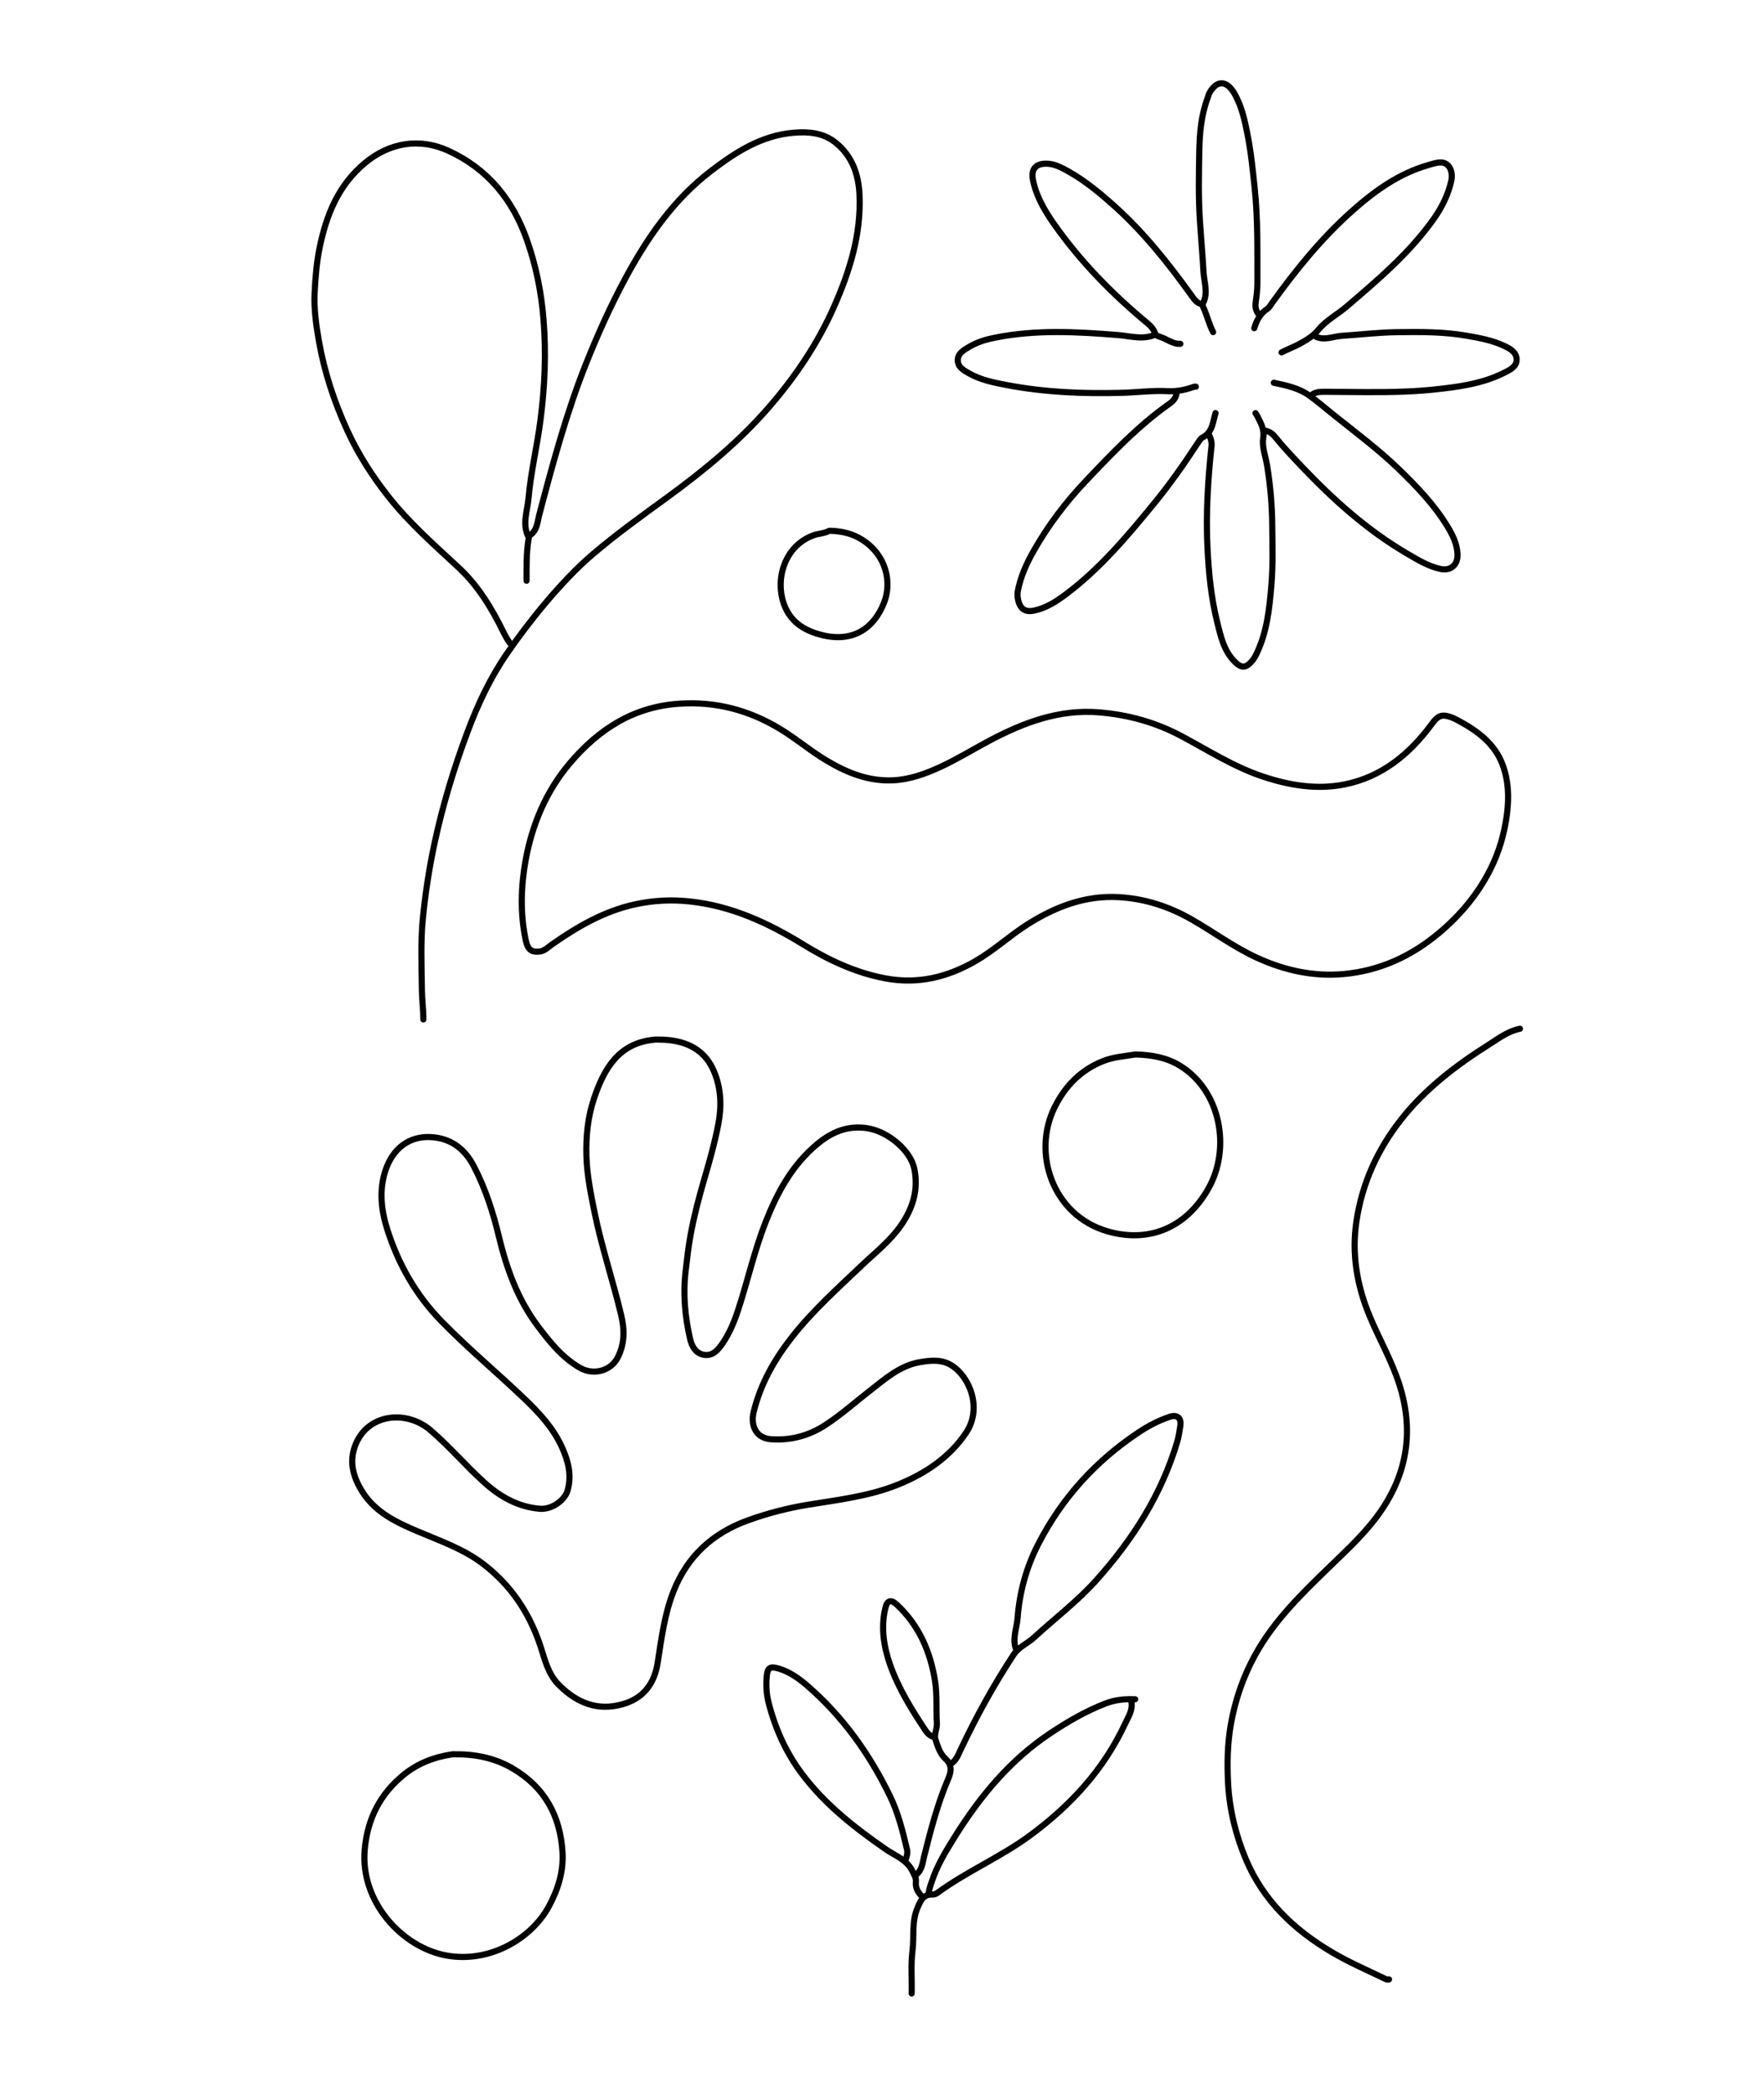 <svg viewBox="0 0 288 341.75" xmlns="http://www.w3.org/2000/svg" data-name="Capa 1" id="Capa_1">
  <path style="fill: none; stroke: #000; stroke-linecap: round; stroke-linejoin: round;" d="M87.81,155.33c.97.04,1.59-.66,2.28-1.15,4.18-2.93,8.58-5.48,13.62-6.57,2.91-.63,5.86-.8,8.9-.47,6.84.73,12.82,3.51,18.56,7.04,4.15,2.55,8.49,4.59,13.34,5.51,5.33,1.01,10.16-.17,14.76-2.82,3.02-1.74,5.57-4.14,8.51-6,4.56-2.88,9.41-4.74,14.88-4.43,4.27.24,8.25,1.54,11.95,3.67,3.57,2.05,6.9,4.53,10.67,6.25,4.5,2.05,9.2,3.08,14.12,2.63,5.86-.54,11.01-2.9,15.53-6.69,3.47-2.91,6.32-6.3,8.36-10.33,1.45-2.86,2.34-5.91,2.75-9.14.35-2.77.24-5.44-.72-8.01-1.27-3.41-4.03-5.46-7.1-7.13-.45-.24-.9-.48-1.39-.65-1.51-.51-2.1-.18-3.07,1.14-3.61,4.91-8.17,8.65-14.24,9.86-4.48.9-8.97.17-13.35-1.29-4.72-1.58-8.87-4.24-13.19-6.55-4.25-2.28-8.73-3.52-13.49-3.92-6.52-.55-12.32,1.64-17.92,4.6-2.68,1.42-5.27,3.03-8.02,4.3-2.46,1.13-4.99,2.06-7.75,2.19-3.98.18-7.48-1.22-10.8-3.2-2.65-1.57-5.01-3.6-7.64-5.19-5.03-3.04-10.44-4.51-16.4-4.12-7.53.48-13.21,4.17-17.92,9.71-3.87,4.57-6.14,9.95-7.21,15.77-.78,4.28-.92,8.65-.03,12.96.2.99.49,2.08,1.89,2.04"></path>
  <path style="fill: none; stroke: #000; stroke-linecap: round; stroke-linejoin: round;" d="M69.12,166.4c0-1.62-.22-3.22-.24-4.83-.04-3.86-.22-7.73.15-11.57.41-4.19,1.05-8.35,1.94-12.48,1.33-6.17,3.15-12.16,5.36-18.06,1.68-4.48,3.68-8.76,6.39-12.71,3.56-5.21,9.03-12,14.02-16.25,3.89-3.32,8.05-6.3,12.18-9.31,6.02-4.39,11.76-9.11,16.65-14.76,4.33-5,8.01-10.46,10.67-16.53,2.52-5.74,4.36-11.66,4.09-18.05-.14-3.43-1.24-6.46-3.97-8.62-1.93-1.53-4.28-1.77-6.72-1.57-5.31.43-9.55,3.17-13.59,6.27-6.06,4.64-10.3,10.76-13.89,17.4-2.45,4.53-4.56,9.22-6.47,14-3.2,8.02-5.44,16.34-7.64,24.67-.33,1.24-.33,2.66-1.64,3.44"></path>
  <path style="fill: none; stroke: #000; stroke-linecap: round; stroke-linejoin: round;" d="M248.15,167.92c-1.93.38-3.48,1.58-5.06,2.58-5.33,3.36-10.32,7.16-14.28,12.16-3.9,4.93-6.41,10.46-7.35,16.67-.81,5.36.09,10.54,2.16,15.51,1.55,3.71,3.58,7.22,4.82,11.07,2.35,7.28,1.45,14.12-2.81,20.47-2.36,3.52-5.47,6.38-8.5,9.31-4.56,4.41-9.13,8.83-12.23,14.48-1.97,3.59-3.27,7.39-3.97,11.44-.54,3.14-.59,6.28-.43,9.42.22,4.3,1.24,8.49,2.91,12.46,2.84,6.73,7.84,11.51,14.07,15.18,2.76,1.63,5.68,2.89,8.55,4.27.2.1.48.25.75.15"></path>
  <path style="fill: none; stroke: #000; stroke-linecap: round; stroke-linejoin: round;" d="M85.97,94.79c0-2.25-.05-4.51.32-6.74.02-.12.05-.28,0-.38-1.08-2.12-.19-4.24,0-6.36.38-4.24,1.38-8.38,1.93-12.59.73-5.55.97-11.08.51-16.67-.36-4.41-1.22-8.68-2.69-12.85-2.32-6.61-6.43-11.66-12.86-14.6-4.61-2.11-9.54-1.38-13.6,2.01-4.32,3.6-6.28,8.42-7.38,13.74-.51,2.44-.7,4.92-.83,7.38-.14,2.68.24,5.36.71,8.01.89,5.04,2.49,9.86,4.61,14.49,1.8,3.93,4.13,7.56,6.83,10.96,3.36,4.24,7.4,7.78,11.33,11.43,3.22,2.99,5.44,6.68,7.35,10.57.31.62.64,1.21,1.04,1.77"></path>
  <path style="fill: none; stroke: #000; stroke-linecap: round; stroke-linejoin: round;" d="M155.2,287.93c.91-.53,1.23-1.48,1.65-2.36,2.54-5.36,5.39-10.55,8.66-15.51.82-1.24,2.25-1.79,3.32-2.78,3.38-3.11,7.06-5.89,10.14-9.32,5.95-6.63,10.67-14,13.23-22.63.25-.83.36-1.69.5-2.55.21-1.32-.49-1.94-1.76-1.51-1.86.63-3.59,1.55-5.22,2.65-6.97,4.68-12.43,10.73-16.25,18.21-1.91,3.73-3.01,7.74-3.33,11.95-.12,1.57-.78,3.09-.39,4.71.04.17.22.31.13.51"></path>
  <path style="fill: none; stroke: #000; stroke-linecap: round; stroke-linejoin: round;" d="M204.98,67.44c.13.16.22.34.31.51.57,1.11,1.17,2.16.95,3.57-.23,1.48.39,2.96.63,4.44.51,3.17.81,6.34.84,9.55.03,3.35.15,6.71-.14,10.05-.32,3.78-.71,7.57-2.38,11.07-.22.46-.45.88-.78,1.27-1,1.17-1.73,1.2-2.8.13-1.8-1.79-2.32-4.19-2.89-6.5-.98-3.95-1.38-8-1.58-12.07-.27-5.58.06-11.12.66-16.66.07-.64-.12-1.22-.38-1.78"></path>
  <path style="fill: none; stroke: #000; stroke-linecap: round; stroke-linejoin: round;" d="M192.08,64.26c-.1.75-.61,1.26-1.15,1.64-5.12,3.61-9.41,8.14-13.68,12.64-3.23,3.41-6.09,7.17-8.43,11.28-1.21,2.12-2.22,4.32-2.66,6.74-.06.33-.05.68,0,1.01.28,1.8,1.15,2.45,2.8,2.07,2-.46,3.63-1.55,5.19-2.73,5.56-4.2,10-9.51,14.38-14.86,2.52-3.08,4.8-6.34,6.98-9.67.24-.36.53-.83.8-.96,1.67-.85,1.7-2.52,2.14-3.99"></path>
  <path style="fill: none; stroke: #000; stroke-linecap: round; stroke-linejoin: round;" d="M192.71,56.12c-1.29.07-2.26-.85-3.43-1.17-.3-.08-.53-.37-.9-.23-1.95.75-3.91.12-5.85-.03-6.72-.54-13.42-.91-20.09.43-1.47.29-2.89.71-4.21,1.5-.9.54-1.85,1.05-1.86,2.18,0,1.14.98,1.66,1.87,2.16,1.9,1.07,4.01,1.49,6.11,1.89,6.22,1.19,12.51,1.44,18.81,1.27,2.5-.07,5.02-.4,7.5-.27,1.58.08,2.93-.24,4.33-.73.08-.03.17,0,.25,0"></path>
  <path style="fill: none; stroke: #000; stroke-linecap: round; stroke-linejoin: round;" d="M214.08,64.51c.68-.55,1.41-.56,2.29-.56,4.36.02,8.73.14,13.1-.04,1.53-.06,3.06-.16,4.57-.32,3.97-.42,7.93-.92,11.58-2.76.96-.49,2.01-.98,1.99-2.17-.02-1.25-1.21-1.82-2.14-2.25-1.87-.87-3.91-1.24-5.95-1.6-3.8-.67-7.62-.64-11.45-.59-3.02.04-6.02.4-9.03.6-1.39.1-2.78.79-4.19.14"></path>
  <path style="fill: none; stroke: #000; stroke-linecap: round; stroke-linejoin: round;" d="M209.24,57.52c.95-.51,1.98-.87,2.93-1.39,1.16-.64,2.21-1.24,3.13-2.36,1.23-1.5,3.1-2.47,4.61-3.77,5.14-4.4,10.31-8.78,14.24-14.37,1.3-1.85,2.29-3.88,2.79-6.1.34-1.52-.33-2.89-1.51-3-.73-.07-1.53.21-2.29.43-4.77,1.38-8.68,4.19-12.32,7.42-5.07,4.5-9.31,9.74-13.25,15.24-.19.26-.35.59-.63.77-1.17.76-1.78,1.89-2.16,3.18"></path>
  <path style="fill: none; stroke: #000; stroke-linecap: round; stroke-linejoin: round;" d="M207.97,62.48c1.98.41,4.05.87,5.66,1.99,1.45,1.02,2.83,2.23,4.25,3.36,3.58,2.86,7.25,5.6,10.54,8.79,2.92,2.83,5.75,5.78,7.88,9.28.85,1.39,1.6,2.88,1.66,4.57.07,1.73-1.1,2.76-2.78,2.4-2-.43-3.73-1.5-5.47-2.52-6.42-3.76-11.91-8.67-17.01-14.02-1.57-1.65-3.15-3.31-4.58-5.08-.47-.58-1.01-.85-1.68-1"></path>
  <path style="fill: none; stroke: #000; stroke-linecap: round; stroke-linejoin: round;" d="M196.15,49.63c-.74-.15-1.13-.72-1.53-1.27-3.87-5.39-7.99-10.58-12.98-15-2.58-2.29-5.25-4.46-8.38-6-.86-.42-1.71-.68-2.68-.64-1.62.07-2.26,1.05-1.93,2.69.56,2.72,1.95,5.04,3.48,7.22,4.3,6.11,9.5,11.4,15.24,16.16.61.51,1.06,1.04,1.26,1.8"></path>
  <path style="fill: none; stroke: #000; stroke-linecap: round; stroke-linejoin: round;" d="M149.48,306.06c1.08-.74,1.12-1.95,1.4-3.05,1.07-4.27,2.17-8.53,3.91-12.6.47-1.09.77-2.25-.44-3.34-.87-.78-1.27-2.04-1.63-3.16-.26-.8.3-1.71.24-2.66-.15-2.28.06-4.59-.3-6.87-.77-4.81-2.62-9.09-6.24-12.46-.98-.91-1.59-.7-1.89.63-.72,3.13-.25,6.2.78,9.15,1.37,3.89,3.55,7.39,5.83,10.81.32.48.78.89,1.39,1.03"></path>
  <path style="fill: none; stroke: #000; stroke-linecap: round; stroke-linejoin: round;" d="M185.34,277.37c-1.65-.07-3.26.07-4.84.68-3.22,1.24-6.17,2.96-9.02,4.86-6.57,4.37-11.48,10.32-15.61,16.93-1.45,2.32-2.9,4.69-3.76,7.35-.21.64-.46,1.24-.47,1.92"></path>
  <path style="fill: none; stroke: #000; stroke-linecap: round; stroke-linejoin: round;" d="M184.7,277.69c.31,1.41-.48,2.52-1.02,3.69-3.49,7.49-8.9,13.34-15.5,18.21-4.8,3.54-10.34,5.86-15.15,9.39-.2.15-.5.26-.76.25-1.51-.04-1.94.94-2.46,2.15-.99,2.29-.54,4.68-.83,7.02-.29,2.32-.08,4.66-.14,6.99"></path>
  <path style="fill: none; stroke: #000; stroke-linecap: round; stroke-linejoin: round;" d="M198.06,54.21c-.64-1.22-.95-2.57-1.5-3.83-.1-.24-.32-.55-.15-.88.87-1.68.18-3.41.08-5.09-.15-2.76-.4-5.51-.58-8.27-.26-3.81-.18-7.63-.11-11.45.06-2.93.3-5.86,1.35-8.66.1-.28.19-.65.31-.86,1.24-2.19,2.88-2.08,4.16.24,1.1,1.98,1.59,4.17,2.02,6.36.59,2.94.89,5.91,1.2,8.9.55,5.17.43,10.35.45,15.52,0,1.06-.13,2.13-.28,3.17-.13.84.08,1.44.55,2.04"></path>
  <path style="fill: none; stroke: #000; stroke-linecap: round; stroke-linejoin: round;" d="M150.63,309.62c-.75-.63-1.19-1.49-1.1-2.41.07-.72-.25-1.11-.51-1.68-.89-1.96-2.82-2.58-4.38-3.66-5.1-3.53-9.96-7.33-13.72-12.35-2.61-3.48-4.36-7.39-5.43-11.58-.34-1.33-.44-2.76-.32-4.19.13-1.55.51-1.84,2.05-1.37,1.68.52,3.13,1.53,4.45,2.66,5.84,5.02,10.24,11.17,13.6,18.06,1.35,2.77,2.11,5.77,2.81,8.77.14.62-.05,1.2-.25,1.78"></path>
  <path style="fill: none; stroke: #000; stroke-linecap: round; stroke-linejoin: round;" d="M135.37,86.65c-.79.44-1.71.42-2.56.73-4.91,1.77-6.47,7.66-4.56,11.86,1.17,2.58,3.43,3.8,5.98,4.43,4.96,1.22,8.44-1.02,10.12-5.34,1.25-3.22.43-7.61-3.5-10.17-1.64-1.07-3.43-1.48-5.35-1.52"></path>
  <path style="fill: none; stroke: #000; stroke-linecap: round; stroke-linejoin: round;" d="M106.89,169.7c-5.86.52-8.25,4.71-9.89,9.55-1.03,3.03-1.35,6.22-1.26,9.4.08,3.13.72,6.21,1.34,9.29,1.15,5.63,2.99,11.08,4.32,16.66.57,2.36.64,4.68-.57,7.02-1.18,2.28-4.08,2.85-6.16,1.64-2.88-1.67-4.9-4.19-6.84-6.77-3.28-4.36-5.11-9.37-6.37-14.62-.95-3.96-2.19-7.82-4.07-11.45-1.5-2.91-3.8-4.66-7.12-4.82-3.3-.16-6.14,1.69-7.38,5.58-1.01,3.17-.64,6.37.31,9.4,1.78,5.65,4.65,10.74,8.83,15.04,4.3,4.41,9.03,8.35,13.48,12.59,2.47,2.35,4.8,4.84,6.24,8.01,1.03,2.28,1.64,4.61.9,7.12-.44,1.51-2.53,3.12-4.58,2.93-3.48-.32-6.35-1.92-8.9-4.2-3.09-2.76-5.76-5.95-8.91-8.64-3.95-3.37-10.39-2.71-12.32,2.66-.98,2.72-.19,5.2,1.28,7.5,2.11,3.29,5.49,4.89,8.9,6.34,3.71,1.58,7.55,2.89,10.79,5.37,4.51,3.45,7.52,7.96,9.31,13.34.74,2.23,1.24,4.6,3.02,6.38,2.93,2.94,6.32,4.32,10.43,3.15,3.49-.99,5.18-3.46,5.7-6.73.62-3.96,1.11-7.94,2.59-11.69,2.26-5.73,6.4-9.52,12.19-11.6,3.19-1.15,6.45-1.99,9.8-2.54,4.98-.81,10.02-1.39,14.74-3.31,4.42-1.8,8.34-4.43,11.02-8.41,2.74-4.06.55-9.23-2.37-11.03-1.61-.99-3.32-.82-5.09-.53-3.28.55-5.65,2.67-8.13,4.6-2.41,1.87-4.69,3.91-7.25,5.6-2.75,1.82-5.77,2.63-9.03,2.39-2.5-.19-3.31-2.35-2.8-4.43,1.11-4.56,3.37-8.55,6.24-12.21,3.36-4.29,7.42-7.93,11.35-11.67,2.22-2.11,4.66-4.01,6.43-6.54,1.93-2.77,2.93-5.78,2.22-9.28-.61-2.98-4.25-6.09-7.66-6.63-3.18-.5-5.76.58-8.15,2.55-4.15,3.43-6.59,7.96-8.51,12.86-1.82,4.64-2.89,9.52-4.45,14.25-.63,1.92-1.4,3.79-2.55,5.47-.7,1.03-1.56,2.03-2.91,1.87-1.44-.17-2.11-1.41-2.39-2.64-.83-3.64-1.17-7.31-.72-11.06.24-1.96.44-3.91.8-5.85.56-3.05,1.34-6.05,2.21-9.02.89-3.03,1.75-6.08,2.34-9.18.54-2.85.45-5.75-.71-8.51-1.33-3.16-3.82-4.68-7.12-5.1-.81-.1-1.61-.11-2.42-.12"></path>
  <path style="fill: none; stroke: #000; stroke-linecap: round; stroke-linejoin: round;" d="M185.34,172.12c-1.8.31-3.61.4-5.35,1.12-3.58,1.47-6.04,3.99-7.76,7.4-3.81,7.57-.37,17.72,8.54,20.33,6.56,1.92,12.76-.33,16.52-6.97,3.7-6.53,2.05-16-4.71-20.09-2.17-1.31-4.61-1.72-7.11-1.79"></path>
  <path style="fill: none; stroke: #000; stroke-linecap: round; stroke-linejoin: round;" d="M73.95,286.34c-2.95.42-5.68,1.44-8,3.32-3.9,3.17-5.98,7.23-6.41,12.32-.71,8.41,6.06,15.9,13.39,17.22,6.88,1.24,13.76-2.62,16.69-8.04,1.5-2.78,2.4-5.69,2.22-8.79-.35-5.95-2.91-10.68-8.21-13.75-2.98-1.73-6.17-2.32-9.55-2.27"></path>
</svg>
